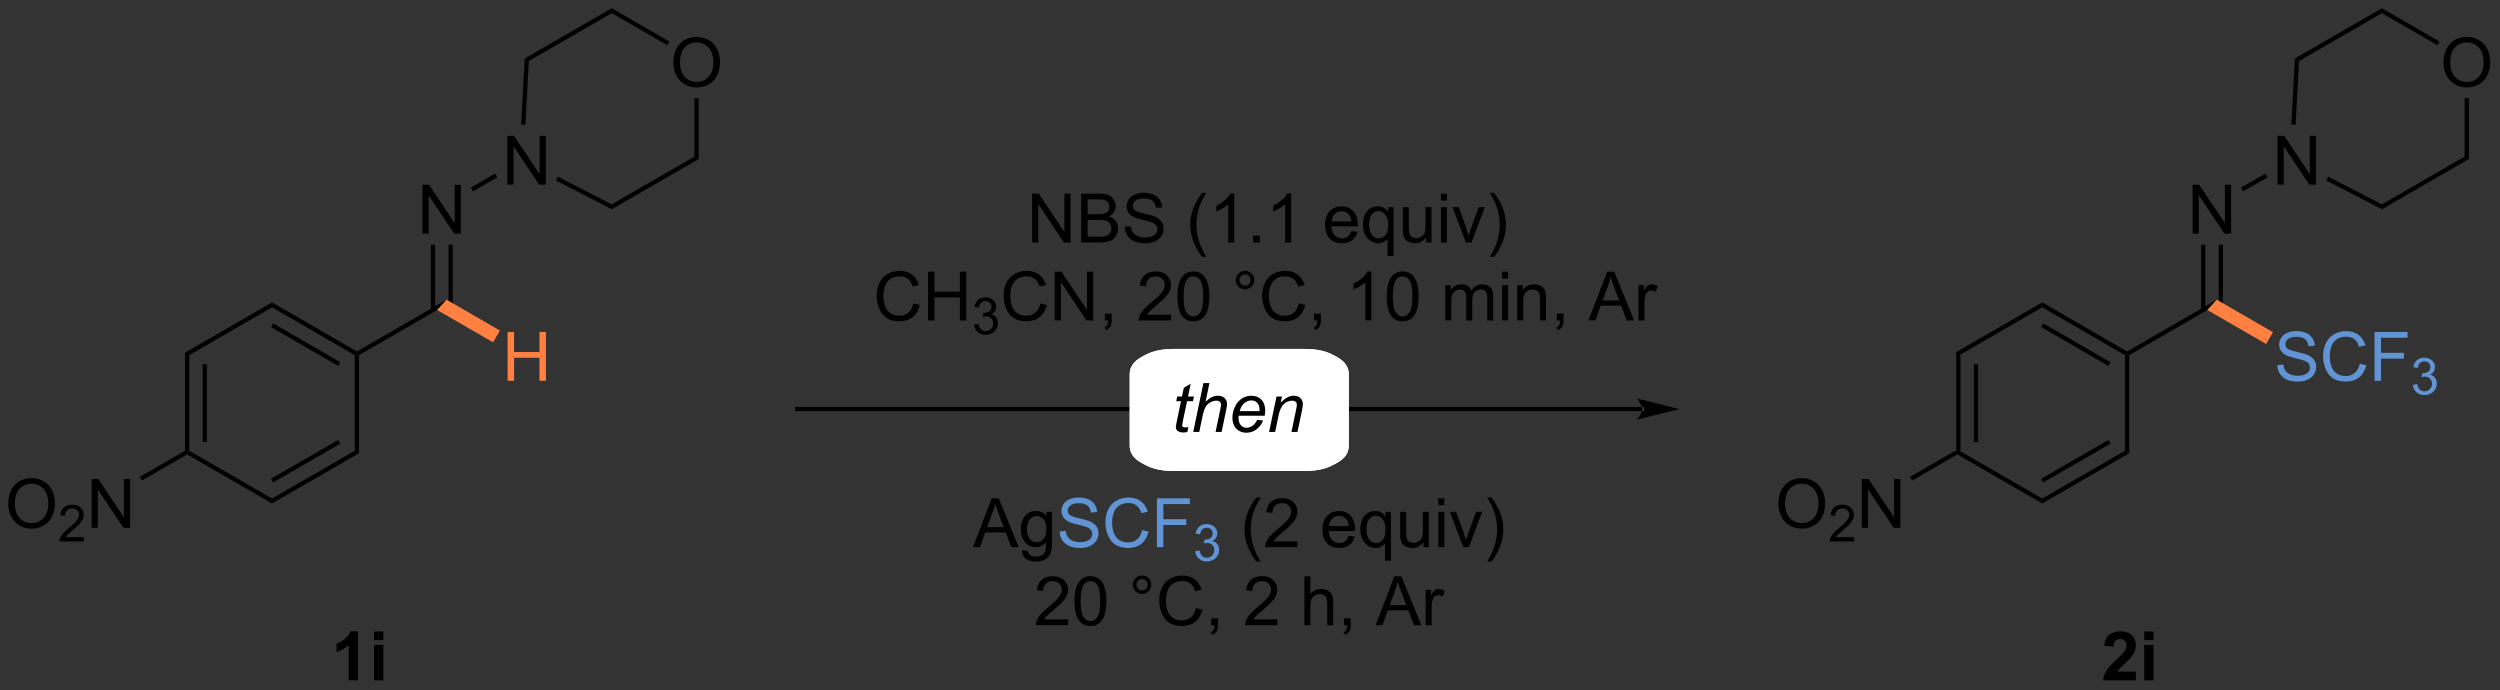 <?xml version="1.0" encoding="UTF-8"?>
<!DOCTYPE svg PUBLIC '-//W3C//DTD SVG 1.0//EN'
          'http://www.w3.org/TR/2001/REC-SVG-20010904/DTD/svg10.dtd'>
<svg stroke-dasharray="none" shape-rendering="auto" xmlns="http://www.w3.org/2000/svg" font-family="'Dialog'" text-rendering="auto" width="402" fill-opacity="1" color-interpolation="auto" color-rendering="auto" preserveAspectRatio="xMidYMid meet" font-size="12px" viewBox="0 0 402 111" fill="black" xmlns:xlink="http://www.w3.org/1999/xlink" stroke="black" image-rendering="auto" stroke-miterlimit="10" stroke-linecap="square" stroke-linejoin="miter" font-style="normal" stroke-width="1" height="111" stroke-dashoffset="0" font-weight="normal" stroke-opacity="1"
><rect x="0" y="0" width="402" height="111" fill="#333333" stroke="none"/><!--Generated by the Batik Graphics2D SVG Generator--><defs id="genericDefs"
  /><g
  ><defs id="defs1"
    ><clipPath clipPathUnits="userSpaceOnUse" id="clipPath1"
      ><path d="M2.118 0.646 L303.548 0.646 L303.548 83.726 L2.118 83.726 L2.118 0.646 Z"
      /></clipPath
      ><clipPath clipPathUnits="userSpaceOnUse" id="clipPath2"
      ><path d="M16.229 23.246 L16.229 104.016 L309.278 104.016 L309.278 23.246 Z"
      /></clipPath
    ></defs
    ><g transform="scale(1.333,1.333) translate(-2.118,-0.646) matrix(1.029,0,0,1.029,-14.575,-23.265)"
    ><path d="M245.551 64.62 L246.051 64.909 L246.051 76.121 L245.801 76.265 L245.551 76.121 ZM247.621 65.959 L247.621 75.069 L248.121 75.069 L248.121 65.959 Z" stroke="none" clip-path="url(#clipPath2)"
    /></g
    ><g transform="matrix(1.371,0,0,1.371,-22.257,-31.881)"
    ><path d="M245.801 76.554 L245.801 76.265 L246.051 76.121 L255.763 81.722 L255.763 82.299 Z" stroke="none" clip-path="url(#clipPath2)"
    /></g
    ><g transform="matrix(1.371,0,0,1.371,-22.257,-31.881)"
    ><path d="M255.763 82.299 L255.763 81.722 L265.465 76.121 L265.965 76.41 ZM255.887 79.839 L263.771 75.287 L263.521 74.855 L255.637 79.406 Z" stroke="none" clip-path="url(#clipPath2)"
    /></g
    ><g transform="matrix(1.371,0,0,1.371,-22.257,-31.881)"
    ><path d="M265.965 76.41 L265.465 76.121 L265.465 64.909 L265.715 64.764 L265.965 64.909 Z" stroke="none" clip-path="url(#clipPath2)"
    /></g
    ><g transform="matrix(1.371,0,0,1.371,-22.257,-31.881)"
    ><path d="M265.715 64.476 L265.715 64.764 L265.465 64.909 L255.763 59.298 L255.763 58.72 ZM263.771 65.742 L255.887 61.183 L255.637 61.616 L263.52 66.175 Z" stroke="none" clip-path="url(#clipPath2)"
    /></g
    ><g transform="matrix(1.371,0,0,1.371,-22.257,-31.881)"
    ><path d="M255.763 58.72 L255.763 59.298 L246.051 64.909 L245.551 64.62 Z" stroke="none" clip-path="url(#clipPath2)"
    /></g
    ><g transform="matrix(1.371,0,0,1.371,-22.257,-31.881)"
    ><path d="M265.965 64.909 L265.715 64.764 L265.715 64.476 L276.226 58.403 L275.127 59.615 Z" stroke="none" clip-path="url(#clipPath2)"
    /></g
    ><g transform="matrix(1.371,0,0,1.371,-22.257,-31.881)"
    ><path d="M273.397 50.658 L273.397 44.932 L274.176 44.932 L277.184 49.427 L277.184 44.932 L277.911 44.932 L277.911 50.658 L277.132 50.658 L274.124 46.158 L274.124 50.658 L273.397 50.658 Z" stroke="none" clip-path="url(#clipPath2)"
    /></g
    ><g transform="matrix(1.371,0,0,1.371,-22.257,-31.881)"
    ><path d="M276.962 59.607 L276.962 51.958 L276.462 51.958 L276.462 59.607 ZM274.892 59.607 L274.892 51.958 L274.392 51.958 L274.392 59.607 Z" stroke="none" clip-path="url(#clipPath2)"
    /></g
    ><g fill="rgb(97,148,213)" transform="matrix(1.371,0,0,1.371,-22.257,-31.881)" stroke="rgb(97,148,213)"
    ><path d="M283.33 66.073 L284.046 66.011 Q284.096 66.441 284.281 66.717 Q284.468 66.993 284.859 67.162 Q285.25 67.331 285.736 67.331 Q286.171 67.331 286.502 67.204 Q286.835 67.073 286.997 66.849 Q287.158 66.625 287.158 66.36 Q287.158 66.089 287.002 65.888 Q286.846 65.688 286.486 65.55 Q286.257 65.461 285.468 65.271 Q284.679 65.081 284.361 64.915 Q283.953 64.698 283.75 64.381 Q283.549 64.063 283.549 63.667 Q283.549 63.235 283.794 62.857 Q284.041 62.48 284.512 62.284 Q284.986 62.089 285.565 62.089 Q286.203 62.089 286.687 62.295 Q287.174 62.5 287.434 62.899 Q287.697 63.297 287.718 63.8 L286.992 63.855 Q286.932 63.313 286.593 63.037 Q286.257 62.758 285.596 62.758 Q284.908 62.758 284.593 63.011 Q284.281 63.261 284.281 63.618 Q284.281 63.925 284.502 64.125 Q284.721 64.323 285.645 64.534 Q286.57 64.743 286.913 64.899 Q287.413 65.128 287.651 65.482 Q287.89 65.836 287.89 66.297 Q287.89 66.753 287.627 67.159 Q287.367 67.563 286.875 67.79 Q286.385 68.013 285.773 68.013 Q284.994 68.013 284.468 67.787 Q283.945 67.558 283.645 67.105 Q283.346 66.649 283.33 66.073 ZM293.01 65.907 L293.768 66.097 Q293.531 67.032 292.911 67.524 Q292.291 68.013 291.398 68.013 Q290.471 68.013 289.89 67.636 Q289.312 67.258 289.007 66.545 Q288.705 65.829 288.705 65.008 Q288.705 64.112 289.046 63.448 Q289.39 62.782 290.02 62.435 Q290.651 62.089 291.408 62.089 Q292.268 62.089 292.854 62.526 Q293.44 62.964 293.671 63.758 L292.924 63.933 Q292.726 63.308 292.346 63.024 Q291.968 62.737 291.393 62.737 Q290.734 62.737 290.288 63.055 Q289.846 63.37 289.666 63.904 Q289.486 64.438 289.486 65.003 Q289.486 65.735 289.7 66.279 Q289.913 66.823 290.361 67.094 Q290.812 67.362 291.335 67.362 Q291.971 67.362 292.411 66.995 Q292.854 66.628 293.01 65.907 ZM294.74 67.915 L294.74 62.188 L298.605 62.188 L298.605 62.862 L295.498 62.862 L295.498 64.636 L298.186 64.636 L298.186 65.313 L295.498 65.313 L295.498 67.915 L294.74 67.915 Z" stroke="none" clip-path="url(#clipPath2)"
    /></g
    ><g fill="rgb(97,148,213)" transform="matrix(1.371,0,0,1.371,-22.257,-31.881)" stroke="rgb(97,148,213)"
    ><path d="M299.223 68.38 L299.75 68.309 Q299.842 68.759 300.059 68.956 Q300.277 69.153 300.592 69.153 Q300.963 69.153 301.219 68.895 Q301.477 68.638 301.477 68.257 Q301.477 67.893 301.238 67.659 Q301.002 67.423 300.635 67.423 Q300.486 67.423 300.264 67.481 L300.322 67.018 Q300.375 67.024 300.406 67.024 Q300.744 67.024 301.014 66.849 Q301.283 66.673 301.283 66.305 Q301.283 66.016 301.086 65.827 Q300.891 65.636 300.58 65.636 Q300.272 65.636 300.067 65.829 Q299.861 66.022 299.803 66.409 L299.276 66.315 Q299.373 65.784 299.715 65.493 Q300.059 65.202 300.568 65.202 Q300.92 65.202 301.215 65.352 Q301.512 65.503 301.668 65.764 Q301.824 66.024 301.824 66.317 Q301.824 66.597 301.674 66.825 Q301.526 67.054 301.233 67.188 Q301.613 67.276 301.824 67.554 Q302.035 67.829 302.035 68.245 Q302.035 68.808 301.625 69.2 Q301.215 69.591 300.588 69.591 Q300.024 69.591 299.649 69.255 Q299.276 68.917 299.223 68.38 Z" stroke="none" clip-path="url(#clipPath2)"
    /></g
    ><g fill="rgb(255,128,64)" transform="matrix(1.371,0,0,1.371,-22.257,-31.881)" stroke="rgb(255,128,64)"
    ><path d="M275.127 59.615 L276.226 58.403 L282.822 62.214 L282.022 63.599 Z" stroke="none" clip-path="url(#clipPath2)"
    /></g
    ><g transform="matrix(1.371,0,0,1.371,-22.257,-31.881)"
    ><path d="M283.36 44.913 L283.36 39.187 L284.138 39.187 L287.146 43.681 L287.146 39.187 L287.873 39.187 L287.873 44.913 L287.094 44.913 L284.086 40.413 L284.086 44.913 L283.36 44.913 Z" stroke="none" clip-path="url(#clipPath2)"
    /></g
    ><g transform="matrix(1.371,0,0,1.371,-22.257,-31.881)"
    ><path d="M279.338 45.685 L279.088 45.252 L281.935 43.611 L282.184 44.044 Z" stroke="none" clip-path="url(#clipPath2)"
    /></g
    ><g transform="matrix(1.371,0,0,1.371,-22.257,-31.881)"
    ><path d="M266.744 102.023 L266.744 103.044 L262.898 103.044 Q262.96 102.466 263.273 101.947 Q263.585 101.429 264.507 100.575 Q265.25 99.882 265.416 99.638 Q265.643 99.296 265.643 98.966 Q265.643 98.598 265.445 98.4 Q265.25 98.203 264.901 98.203 Q264.557 98.203 264.354 98.411 Q264.151 98.617 264.119 99.098 L263.026 98.989 Q263.125 98.083 263.64 97.689 Q264.156 97.294 264.929 97.294 Q265.776 97.294 266.26 97.752 Q266.744 98.208 266.744 98.888 Q266.744 99.273 266.606 99.624 Q266.468 99.973 266.166 100.356 Q265.968 100.609 265.447 101.085 Q264.929 101.562 264.788 101.718 Q264.651 101.874 264.565 102.023 L266.744 102.023 ZM267.722 98.333 L267.722 97.317 L268.818 97.317 L268.818 98.333 L267.722 98.333 ZM267.722 103.044 L267.722 98.895 L268.818 98.895 L268.818 103.044 L267.722 103.044 Z" stroke="none" clip-path="url(#clipPath2)"
    /></g
    ><g transform="matrix(1.371,0,0,1.371,-22.257,-31.881)"
    ><path d="M224.822 82.371 Q224.822 80.945 225.587 80.14 Q226.353 79.332 227.564 79.332 Q228.356 79.332 228.991 79.713 Q229.629 80.09 229.962 80.767 Q230.298 81.445 230.298 82.304 Q230.298 83.176 229.947 83.864 Q229.595 84.551 228.949 84.905 Q228.306 85.26 227.559 85.26 Q226.751 85.26 226.113 84.869 Q225.478 84.476 225.15 83.801 Q224.822 83.124 224.822 82.371 ZM225.603 82.382 Q225.603 83.418 226.157 84.015 Q226.715 84.609 227.556 84.609 Q228.41 84.609 228.962 84.007 Q229.517 83.405 229.517 82.301 Q229.517 81.601 229.28 81.08 Q229.043 80.559 228.587 80.273 Q228.134 79.984 227.566 79.984 Q226.762 79.984 226.181 80.538 Q225.603 81.09 225.603 82.382 Z" stroke="none" clip-path="url(#clipPath2)"
    /></g
    ><g transform="matrix(1.371,0,0,1.371,-22.257,-31.881)"
    ><path d="M233.678 86.253 L233.678 86.761 L230.838 86.761 Q230.832 86.569 230.9 86.393 Q231.008 86.104 231.246 85.823 Q231.486 85.542 231.938 85.173 Q232.637 84.599 232.883 84.263 Q233.129 83.927 233.129 83.628 Q233.129 83.315 232.904 83.1 Q232.682 82.884 232.32 82.884 Q231.94 82.884 231.711 83.112 Q231.482 83.341 231.481 83.745 L230.938 83.69 Q230.994 83.083 231.357 82.766 Q231.721 82.448 232.332 82.448 Q232.951 82.448 233.311 82.792 Q233.672 83.134 233.672 83.639 Q233.672 83.897 233.566 84.147 Q233.461 84.395 233.215 84.671 Q232.971 84.946 232.402 85.427 Q231.928 85.825 231.793 85.968 Q231.658 86.11 231.57 86.253 L233.678 86.253 Z" stroke="none" clip-path="url(#clipPath2)"
    /></g
    ><g transform="matrix(1.371,0,0,1.371,-22.257,-31.881)"
    ><path d="M234.603 85.161 L234.603 79.434 L235.381 79.434 L238.389 83.929 L238.389 79.434 L239.116 79.434 L239.116 85.161 L238.337 85.161 L235.329 80.661 L235.329 85.161 L234.603 85.161 Z" stroke="none" clip-path="url(#clipPath2)"
    /></g
    ><g transform="matrix(1.371,0,0,1.371,-22.257,-31.881)"
    ><path d="M245.551 76.121 L245.801 76.265 L245.801 76.554 L240.507 79.607 L240.257 79.174 Z" stroke="none" clip-path="url(#clipPath2)"
    /></g
    ><g transform="matrix(1.371,0,0,1.371,-22.257,-31.881)"
    ><path d="M302.829 30.623 Q302.829 29.196 303.595 28.392 Q304.361 27.584 305.572 27.584 Q306.363 27.584 306.999 27.965 Q307.637 28.342 307.97 29.019 Q308.306 29.696 308.306 30.556 Q308.306 31.428 307.954 32.115 Q307.603 32.803 306.957 33.157 Q306.314 33.511 305.566 33.511 Q304.759 33.511 304.121 33.121 Q303.486 32.727 303.158 32.053 Q302.829 31.376 302.829 30.623 ZM303.611 30.634 Q303.611 31.67 304.165 32.267 Q304.723 32.86 305.564 32.86 Q306.418 32.86 306.97 32.259 Q307.525 31.657 307.525 30.553 Q307.525 29.852 307.288 29.332 Q307.051 28.811 306.595 28.524 Q306.142 28.235 305.574 28.235 Q304.769 28.235 304.189 28.79 Q303.611 29.342 303.611 30.634 Z" stroke="none" clip-path="url(#clipPath2)"
    /></g
    ><g transform="matrix(1.371,0,0,1.371,-22.257,-31.881)"
    ><path d="M289.06 44.417 L289.29 43.973 L295.594 47.224 L295.608 47.793 Z" stroke="none" clip-path="url(#clipPath2)"
    /></g
    ><g transform="matrix(1.371,0,0,1.371,-22.257,-31.881)"
    ><path d="M295.608 47.793 L295.594 47.224 L305.303 41.619 L305.803 41.907 Z" stroke="none" clip-path="url(#clipPath2)"
    /></g
    ><g transform="matrix(1.371,0,0,1.371,-22.257,-31.881)"
    ><path d="M305.803 41.907 L305.303 41.619 L305.303 34.765 L305.803 34.765 Z" stroke="none" clip-path="url(#clipPath2)"
    /></g
    ><g transform="matrix(1.371,0,0,1.371,-22.257,-31.881)"
    ><path d="M302.365 28.13 L302.115 28.563 L295.601 24.796 L295.601 24.218 Z" stroke="none" clip-path="url(#clipPath2)"
    /></g
    ><g transform="matrix(1.371,0,0,1.371,-22.257,-31.881)"
    ><path d="M295.601 24.218 L295.601 24.796 L285.881 30.411 L285.396 30.114 Z" stroke="none" clip-path="url(#clipPath2)"
    /></g
    ><g transform="matrix(1.371,0,0,1.371,-22.257,-31.881)"
    ><path d="M285.396 30.114 L285.881 30.411 L285.481 37.892 L284.981 37.865 Z" stroke="none" clip-path="url(#clipPath2)"
    /></g
    ><g transform="matrix(1.371,0,0,1.371,-22.257,-31.881)"
    ><path d="M37.93 64.62 L38.43 64.909 L38.43 76.121 L38.18 76.265 L37.93 76.121 ZM40 65.959 L40 75.069 L40.5 75.069 L40.5 65.959 Z" stroke="none" clip-path="url(#clipPath2)"
    /></g
    ><g transform="matrix(1.371,0,0,1.371,-22.257,-31.881)"
    ><path d="M38.18 76.554 L38.18 76.265 L38.43 76.121 L48.142 81.722 L48.142 82.299 Z" stroke="none" clip-path="url(#clipPath2)"
    /></g
    ><g transform="matrix(1.371,0,0,1.371,-22.257,-31.881)"
    ><path d="M48.142 82.299 L48.142 81.722 L57.844 76.121 L58.344 76.41 ZM48.266 79.839 L56.15 75.287 L55.9 74.855 L48.016 79.406 Z" stroke="none" clip-path="url(#clipPath2)"
    /></g
    ><g transform="matrix(1.371,0,0,1.371,-22.257,-31.881)"
    ><path d="M58.344 76.41 L57.844 76.121 L57.844 64.909 L58.094 64.764 L58.344 64.909 Z" stroke="none" clip-path="url(#clipPath2)"
    /></g
    ><g transform="matrix(1.371,0,0,1.371,-22.257,-31.881)"
    ><path d="M58.094 64.476 L58.094 64.764 L57.844 64.909 L48.142 59.298 L48.142 58.72 ZM56.15 65.742 L48.267 61.183 L48.016 61.616 L55.899 66.175 Z" stroke="none" clip-path="url(#clipPath2)"
    /></g
    ><g transform="matrix(1.371,0,0,1.371,-22.257,-31.881)"
    ><path d="M48.142 58.72 L48.142 59.298 L38.43 64.909 L37.93 64.62 Z" stroke="none" clip-path="url(#clipPath2)"
    /></g
    ><g transform="matrix(1.371,0,0,1.371,-22.257,-31.881)"
    ><path d="M58.344 64.909 L58.094 64.764 L58.094 64.476 L68.606 58.403 L67.506 59.615 Z" stroke="none" clip-path="url(#clipPath2)"
    /></g
    ><g transform="matrix(1.371,0,0,1.371,-22.257,-31.881)"
    ><path d="M65.777 50.658 L65.777 44.932 L66.555 44.932 L69.563 49.427 L69.563 44.932 L70.29 44.932 L70.29 50.658 L69.511 50.658 L66.503 46.158 L66.503 50.658 L65.777 50.658 Z" stroke="none" clip-path="url(#clipPath2)"
    /></g
    ><g transform="matrix(1.371,0,0,1.371,-22.257,-31.881)"
    ><path d="M69.341 59.607 L69.341 51.958 L68.841 51.958 L68.841 59.607 ZM67.271 59.607 L67.271 51.958 L66.771 51.958 L66.771 59.607 Z" stroke="none" clip-path="url(#clipPath2)"
    /></g
    ><g fill="rgb(255,128,64)" transform="matrix(1.371,0,0,1.371,-22.257,-31.881)" stroke="rgb(255,128,64)"
    ><path d="M75.77 67.915 L75.77 62.188 L76.528 62.188 L76.528 64.54 L79.504 64.54 L79.504 62.188 L80.262 62.188 L80.262 67.915 L79.504 67.915 L79.504 65.214 L76.528 65.214 L76.528 67.915 L75.77 67.915 Z" stroke="none" clip-path="url(#clipPath2)"
    /></g
    ><g fill="rgb(255,128,64)" transform="matrix(1.371,0,0,1.371,-22.257,-31.881)" stroke="rgb(255,128,64)"
    ><path d="M67.506 59.615 L68.606 58.403 L74.87 62.022 L74.07 63.407 Z" stroke="none" clip-path="url(#clipPath2)"
    /></g
    ><g transform="matrix(1.371,0,0,1.371,-22.257,-31.881)"
    ><path d="M75.739 44.913 L75.739 39.187 L76.517 39.187 L79.525 43.681 L79.525 39.187 L80.251 39.187 L80.251 44.913 L79.473 44.913 L76.465 40.413 L76.465 44.913 L75.739 44.913 Z" stroke="none" clip-path="url(#clipPath2)"
    /></g
    ><g transform="matrix(1.371,0,0,1.371,-22.257,-31.881)"
    ><path d="M71.717 45.685 L71.467 45.252 L74.314 43.611 L74.563 44.044 Z" stroke="none" clip-path="url(#clipPath2)"
    /></g
    ><g transform="matrix(1.371,0,0,1.371,-22.257,-31.881)"
    ><path d="M58.225 103.044 L57.129 103.044 L57.129 98.906 Q56.527 99.468 55.709 99.739 L55.709 98.742 Q56.139 98.601 56.642 98.21 Q57.147 97.817 57.334 97.294 L58.225 97.294 L58.225 103.044 ZM60.101 98.333 L60.101 97.317 L61.198 97.317 L61.198 98.333 L60.101 98.333 ZM60.101 103.044 L60.101 98.895 L61.198 98.895 L61.198 103.044 L60.101 103.044 Z" stroke="none" clip-path="url(#clipPath2)"
    /></g
    ><g transform="matrix(1.371,0,0,1.371,-22.257,-31.881)"
    ><path d="M17.201 82.371 Q17.201 80.945 17.966 80.14 Q18.732 79.332 19.943 79.332 Q20.735 79.332 21.37 79.713 Q22.008 80.09 22.341 80.767 Q22.677 81.445 22.677 82.304 Q22.677 83.176 22.326 83.864 Q21.974 84.551 21.328 84.905 Q20.685 85.26 19.938 85.26 Q19.13 85.26 18.492 84.869 Q17.857 84.476 17.529 83.801 Q17.201 83.124 17.201 82.371 ZM17.982 82.382 Q17.982 83.418 18.537 84.015 Q19.094 84.609 19.935 84.609 Q20.789 84.609 21.341 84.007 Q21.896 83.405 21.896 82.301 Q21.896 81.601 21.659 81.08 Q21.422 80.559 20.966 80.273 Q20.513 79.984 19.945 79.984 Q19.141 79.984 18.56 80.538 Q17.982 81.09 17.982 82.382 Z" stroke="none" clip-path="url(#clipPath2)"
    /></g
    ><g transform="matrix(1.371,0,0,1.371,-22.257,-31.881)"
    ><path d="M26.057 86.253 L26.057 86.761 L23.217 86.761 Q23.211 86.569 23.279 86.393 Q23.387 86.104 23.625 85.823 Q23.865 85.542 24.317 85.173 Q25.016 84.599 25.262 84.263 Q25.508 83.927 25.508 83.628 Q25.508 83.315 25.283 83.1 Q25.061 82.884 24.699 82.884 Q24.319 82.884 24.09 83.112 Q23.861 83.341 23.86 83.745 L23.317 83.69 Q23.373 83.083 23.736 82.766 Q24.1 82.448 24.711 82.448 Q25.33 82.448 25.69 82.792 Q26.051 83.134 26.051 83.639 Q26.051 83.897 25.945 84.147 Q25.84 84.395 25.594 84.671 Q25.35 84.946 24.781 85.427 Q24.307 85.825 24.172 85.968 Q24.037 86.11 23.949 86.253 L26.057 86.253 Z" stroke="none" clip-path="url(#clipPath2)"
    /></g
    ><g transform="matrix(1.371,0,0,1.371,-22.257,-31.881)"
    ><path d="M26.982 85.161 L26.982 79.434 L27.76 79.434 L30.768 83.929 L30.768 79.434 L31.495 79.434 L31.495 85.161 L30.716 85.161 L27.708 80.661 L27.708 85.161 L26.982 85.161 Z" stroke="none" clip-path="url(#clipPath2)"
    /></g
    ><g transform="matrix(1.371,0,0,1.371,-22.257,-31.881)"
    ><path d="M37.93 76.121 L38.18 76.265 L38.18 76.554 L32.886 79.607 L32.636 79.174 Z" stroke="none" clip-path="url(#clipPath2)"
    /></g
    ><g transform="matrix(1.371,0,0,1.371,-22.257,-31.881)"
    ><path d="M95.208 30.623 Q95.208 29.196 95.974 28.392 Q96.74 27.584 97.951 27.584 Q98.742 27.584 99.378 27.965 Q100.016 28.342 100.349 29.019 Q100.685 29.696 100.685 30.556 Q100.685 31.428 100.333 32.115 Q99.982 32.803 99.336 33.157 Q98.693 33.511 97.945 33.511 Q97.138 33.511 96.5 33.121 Q95.865 32.727 95.537 32.053 Q95.208 31.376 95.208 30.623 ZM95.99 30.634 Q95.99 31.67 96.544 32.267 Q97.102 32.86 97.943 32.86 Q98.797 32.86 99.349 32.259 Q99.904 31.657 99.904 30.553 Q99.904 29.852 99.667 29.332 Q99.43 28.811 98.974 28.524 Q98.521 28.235 97.953 28.235 Q97.148 28.235 96.568 28.79 Q95.99 29.342 95.99 30.634 Z" stroke="none" clip-path="url(#clipPath2)"
    /></g
    ><g transform="matrix(1.371,0,0,1.371,-22.257,-31.881)"
    ><path d="M81.439 44.417 L81.669 43.973 L87.973 47.224 L87.987 47.793 Z" stroke="none" clip-path="url(#clipPath2)"
    /></g
    ><g transform="matrix(1.371,0,0,1.371,-22.257,-31.881)"
    ><path d="M87.987 47.793 L87.973 47.224 L97.682 41.619 L98.182 41.907 Z" stroke="none" clip-path="url(#clipPath2)"
    /></g
    ><g transform="matrix(1.371,0,0,1.371,-22.257,-31.881)"
    ><path d="M98.182 41.907 L97.682 41.619 L97.682 34.765 L98.182 34.765 Z" stroke="none" clip-path="url(#clipPath2)"
    /></g
    ><g transform="matrix(1.371,0,0,1.371,-22.257,-31.881)"
    ><path d="M94.744 28.13 L94.494 28.563 L87.98 24.796 L87.98 24.218 Z" stroke="none" clip-path="url(#clipPath2)"
    /></g
    ><g transform="matrix(1.371,0,0,1.371,-22.257,-31.881)"
    ><path d="M87.98 24.218 L87.98 24.796 L78.26 30.411 L77.775 30.114 Z" stroke="none" clip-path="url(#clipPath2)"
    /></g
    ><g transform="matrix(1.371,0,0,1.371,-22.257,-31.881)"
    ><path d="M77.775 30.114 L78.26 30.411 L77.86 37.892 L77.36 37.865 Z" stroke="none" clip-path="url(#clipPath2)"
    /></g
    ><g transform="matrix(1.371,0,0,1.371,-22.257,-31.881)"
    ><path d="M208.827 71.478 L208.827 71.478 L109.733 71.478 L109.483 71.478 L109.483 70.978 L109.733 70.978 L208.827 70.978 L209.077 70.978 L209.077 71.478 ZM213.202 71.228 L208.202 69.978 C208.202 69.978 208.827 70.681 208.827 71.228 C208.827 71.775 208.202 72.478 208.202 72.478 Z" stroke="none" clip-path="url(#clipPath2)"
    /></g
    ><g transform="matrix(1.371,0,0,1.371,-22.257,-31.881)"
    ><path d="M137.287 51.692 L137.287 45.966 L138.065 45.966 L141.073 50.46 L141.073 45.966 L141.8 45.966 L141.8 51.692 L141.021 51.692 L138.013 47.192 L138.013 51.692 L137.287 51.692 ZM143.041 51.692 L143.041 45.966 L145.189 45.966 Q145.845 45.966 146.241 46.14 Q146.64 46.312 146.864 46.674 Q147.088 47.036 147.088 47.429 Q147.088 47.796 146.887 48.122 Q146.689 48.445 146.288 48.645 Q146.806 48.796 147.085 49.164 Q147.366 49.531 147.366 50.031 Q147.366 50.434 147.194 50.781 Q147.025 51.124 146.775 51.312 Q146.525 51.499 146.148 51.596 Q145.773 51.692 145.226 51.692 L143.041 51.692 ZM143.799 48.372 L145.038 48.372 Q145.541 48.372 145.76 48.304 Q146.049 48.218 146.194 48.02 Q146.343 47.82 146.343 47.52 Q146.343 47.234 146.205 47.018 Q146.069 46.802 145.814 46.721 Q145.562 46.64 144.944 46.64 L143.799 46.64 L143.799 48.372 ZM143.799 51.015 L145.226 51.015 Q145.593 51.015 145.741 50.989 Q146.002 50.942 146.176 50.833 Q146.353 50.723 146.465 50.515 Q146.58 50.304 146.58 50.031 Q146.58 49.71 146.416 49.476 Q146.252 49.239 145.96 49.143 Q145.671 49.046 145.124 49.046 L143.799 49.046 L143.799 51.015 ZM148.15 49.851 L148.866 49.789 Q148.916 50.218 149.101 50.494 Q149.288 50.77 149.679 50.94 Q150.069 51.109 150.556 51.109 Q150.991 51.109 151.322 50.981 Q151.655 50.851 151.817 50.627 Q151.978 50.403 151.978 50.138 Q151.978 49.867 151.822 49.666 Q151.666 49.466 151.306 49.328 Q151.077 49.239 150.288 49.049 Q149.499 48.859 149.181 48.692 Q148.773 48.476 148.569 48.158 Q148.369 47.841 148.369 47.445 Q148.369 47.013 148.614 46.635 Q148.861 46.257 149.333 46.062 Q149.806 45.867 150.385 45.867 Q151.023 45.867 151.507 46.072 Q151.994 46.278 152.254 46.677 Q152.517 47.075 152.538 47.578 L151.812 47.632 Q151.752 47.091 151.413 46.815 Q151.077 46.536 150.416 46.536 Q149.728 46.536 149.413 46.789 Q149.101 47.039 149.101 47.395 Q149.101 47.703 149.322 47.903 Q149.541 48.101 150.465 48.312 Q151.39 48.52 151.733 48.677 Q152.233 48.906 152.47 49.26 Q152.71 49.614 152.71 50.075 Q152.71 50.531 152.447 50.937 Q152.187 51.341 151.694 51.567 Q151.205 51.791 150.593 51.791 Q149.814 51.791 149.288 51.565 Q148.765 51.335 148.465 50.882 Q148.166 50.427 148.15 49.851 ZM157.222 53.377 Q156.638 52.643 156.235 51.658 Q155.834 50.671 155.834 49.617 Q155.834 48.687 156.136 47.835 Q156.487 46.848 157.222 45.867 L157.724 45.867 Q157.253 46.679 157.099 47.028 Q156.862 47.567 156.724 48.153 Q156.558 48.882 156.558 49.622 Q156.558 51.499 157.724 53.377 L157.222 53.377 ZM160.995 51.692 L160.292 51.692 L160.292 47.21 Q160.037 47.453 159.625 47.695 Q159.214 47.937 158.886 48.059 L158.886 47.38 Q159.474 47.101 159.915 46.708 Q160.357 46.312 160.542 45.942 L160.995 45.942 L160.995 51.692 ZM163.189 51.692 L163.189 50.89 L163.991 50.89 L163.991 51.692 L163.189 51.692 ZM167.667 51.692 L166.964 51.692 L166.964 47.21 Q166.709 47.453 166.297 47.695 Q165.886 47.937 165.558 48.059 L165.558 47.38 Q166.146 47.101 166.586 46.708 Q167.029 46.312 167.214 45.942 L167.667 45.942 L167.667 51.692 ZM174.724 50.356 L175.451 50.445 Q175.279 51.083 174.813 51.434 Q174.349 51.786 173.628 51.786 Q172.717 51.786 172.183 51.226 Q171.651 50.664 171.651 49.653 Q171.651 48.606 172.19 48.028 Q172.73 47.45 173.589 47.45 Q174.42 47.45 174.946 48.018 Q175.474 48.583 175.474 49.609 Q175.474 49.671 175.472 49.796 L172.378 49.796 Q172.417 50.481 172.763 50.846 Q173.112 51.208 173.631 51.208 Q174.019 51.208 174.292 51.005 Q174.565 50.802 174.724 50.356 ZM172.417 49.218 L174.732 49.218 Q174.685 48.695 174.467 48.434 Q174.131 48.028 173.597 48.028 Q173.112 48.028 172.782 48.354 Q172.451 48.677 172.417 49.218 ZM178.978 53.283 L178.978 51.249 Q178.814 51.481 178.52 51.635 Q178.226 51.786 177.892 51.786 Q177.155 51.786 176.621 51.197 Q176.088 50.606 176.088 49.578 Q176.088 48.953 176.304 48.458 Q176.523 47.96 176.934 47.705 Q177.345 47.45 177.838 47.45 Q178.608 47.45 179.049 48.098 L179.049 47.544 L179.681 47.544 L179.681 53.283 L178.978 53.283 ZM176.812 49.606 Q176.812 50.406 177.148 50.807 Q177.483 51.208 177.952 51.208 Q178.4 51.208 178.723 50.828 Q179.049 50.445 179.049 49.669 Q179.049 48.841 178.708 48.424 Q178.366 48.005 177.905 48.005 Q177.447 48.005 177.129 48.393 Q176.812 48.781 176.812 49.606 ZM183.503 51.692 L183.503 51.083 Q183.019 51.786 182.185 51.786 Q181.818 51.786 181.5 51.645 Q181.183 51.505 181.026 51.291 Q180.873 51.078 180.81 50.77 Q180.769 50.562 180.769 50.114 L180.769 47.544 L181.472 47.544 L181.472 49.843 Q181.472 50.395 181.513 50.585 Q181.581 50.864 181.795 51.023 Q182.011 51.179 182.326 51.179 Q182.644 51.179 182.92 51.018 Q183.198 50.856 183.313 50.578 Q183.428 50.296 183.428 49.765 L183.428 47.544 L184.131 47.544 L184.131 51.692 L183.503 51.692 ZM185.236 46.773 L185.236 45.966 L185.939 45.966 L185.939 46.773 L185.236 46.773 ZM185.236 51.692 L185.236 47.544 L185.939 47.544 L185.939 51.692 L185.236 51.692 ZM188.162 51.692 L186.584 47.544 L187.326 47.544 L188.217 50.028 Q188.362 50.429 188.482 50.864 Q188.576 50.536 188.745 50.075 L189.667 47.544 L190.388 47.544 L188.818 51.692 L188.162 51.692 ZM191.472 53.377 L190.967 53.377 Q192.136 51.499 192.136 49.622 Q192.136 48.888 191.967 48.164 Q191.834 47.578 191.597 47.039 Q191.443 46.687 190.967 45.867 L191.472 45.867 Q192.206 46.848 192.558 47.835 Q192.857 48.687 192.857 49.617 Q192.857 50.671 192.454 51.658 Q192.05 52.643 191.472 53.377 Z" stroke="none" clip-path="url(#clipPath2)"
    /></g
    ><g transform="matrix(1.371,0,0,1.371,-22.257,-31.881)"
    ><path d="M123.364 58.834 L124.122 59.025 Q123.885 59.959 123.266 60.452 Q122.646 60.941 121.752 60.941 Q120.825 60.941 120.245 60.564 Q119.666 60.186 119.362 59.472 Q119.06 58.756 119.06 57.936 Q119.06 57.04 119.401 56.376 Q119.745 55.709 120.375 55.363 Q121.005 55.017 121.763 55.017 Q122.622 55.017 123.208 55.454 Q123.794 55.892 124.026 56.686 L123.278 56.86 Q123.081 56.235 122.7 55.952 Q122.323 55.665 121.747 55.665 Q121.088 55.665 120.643 55.983 Q120.2 56.298 120.021 56.832 Q119.841 57.366 119.841 57.931 Q119.841 58.663 120.055 59.207 Q120.268 59.751 120.716 60.022 Q121.166 60.29 121.69 60.29 Q122.325 60.29 122.766 59.923 Q123.208 59.556 123.364 58.834 ZM125.079 60.842 L125.079 55.116 L125.837 55.116 L125.837 57.467 L128.814 57.467 L128.814 55.116 L129.571 55.116 L129.571 60.842 L128.814 60.842 L128.814 58.142 L125.837 58.142 L125.837 60.842 L125.079 60.842 Z" stroke="none" clip-path="url(#clipPath2)"
    /></g
    ><g transform="matrix(1.371,0,0,1.371,-22.257,-31.881)"
    ><path d="M130.468 61.307 L130.995 61.237 Q131.087 61.686 131.304 61.884 Q131.523 62.081 131.837 62.081 Q132.208 62.081 132.464 61.823 Q132.722 61.565 132.722 61.184 Q132.722 60.821 132.484 60.587 Q132.247 60.35 131.88 60.35 Q131.732 60.35 131.509 60.409 L131.568 59.946 Q131.62 59.952 131.652 59.952 Q131.989 59.952 132.259 59.776 Q132.529 59.6 132.529 59.233 Q132.529 58.944 132.331 58.755 Q132.136 58.563 131.825 58.563 Q131.517 58.563 131.312 58.757 Q131.107 58.95 131.048 59.337 L130.521 59.243 Q130.618 58.712 130.96 58.421 Q131.304 58.13 131.814 58.13 Q132.165 58.13 132.46 58.28 Q132.757 58.431 132.913 58.692 Q133.07 58.952 133.07 59.245 Q133.07 59.524 132.919 59.753 Q132.771 59.981 132.478 60.116 Q132.859 60.204 133.07 60.481 Q133.28 60.757 133.28 61.173 Q133.28 61.735 132.87 62.128 Q132.46 62.518 131.833 62.518 Q131.269 62.518 130.894 62.182 Q130.521 61.844 130.468 61.307 Z" stroke="none" clip-path="url(#clipPath2)"
    /></g
    ><g transform="matrix(1.371,0,0,1.371,-22.257,-31.881)"
    ><path d="M138.256 58.834 L139.014 59.025 Q138.777 59.959 138.157 60.452 Q137.537 60.941 136.644 60.941 Q135.717 60.941 135.136 60.564 Q134.558 60.186 134.253 59.472 Q133.951 58.756 133.951 57.936 Q133.951 57.04 134.292 56.376 Q134.636 55.709 135.266 55.363 Q135.897 55.017 136.655 55.017 Q137.514 55.017 138.1 55.454 Q138.686 55.892 138.917 56.686 L138.17 56.86 Q137.972 56.235 137.592 55.952 Q137.214 55.665 136.639 55.665 Q135.98 55.665 135.535 55.983 Q135.092 56.298 134.912 56.832 Q134.733 57.366 134.733 57.931 Q134.733 58.663 134.946 59.207 Q135.16 59.751 135.608 60.022 Q136.058 60.29 136.582 60.29 Q137.217 60.29 137.657 59.923 Q138.1 59.556 138.256 58.834 ZM139.94 60.842 L139.94 55.116 L140.718 55.116 L143.726 59.61 L143.726 55.116 L144.453 55.116 L144.453 60.842 L143.674 60.842 L140.666 56.342 L140.666 60.842 L139.94 60.842 ZM145.819 60.842 L145.819 60.04 L146.621 60.04 L146.621 60.842 Q146.621 61.285 146.464 61.556 Q146.308 61.827 145.967 61.975 L145.772 61.675 Q145.996 61.577 146.1 61.386 Q146.207 61.199 146.217 60.842 L145.819 60.842 ZM153.582 60.165 L153.582 60.842 L149.795 60.842 Q149.787 60.587 149.878 60.353 Q150.022 59.967 150.339 59.592 Q150.66 59.217 151.261 58.725 Q152.194 57.959 152.522 57.511 Q152.85 57.064 152.85 56.665 Q152.85 56.248 152.55 55.962 Q152.253 55.673 151.772 55.673 Q151.264 55.673 150.959 55.978 Q150.655 56.282 150.652 56.821 L149.928 56.748 Q150.003 55.939 150.488 55.517 Q150.972 55.092 151.787 55.092 Q152.613 55.092 153.092 55.55 Q153.574 56.006 153.574 56.681 Q153.574 57.025 153.433 57.358 Q153.292 57.689 152.964 58.056 Q152.639 58.423 151.881 59.064 Q151.248 59.595 151.069 59.785 Q150.889 59.975 150.772 60.165 L153.582 60.165 ZM154.335 58.017 Q154.335 57.001 154.544 56.384 Q154.752 55.764 155.164 55.428 Q155.578 55.092 156.203 55.092 Q156.664 55.092 157.01 55.277 Q157.359 55.462 157.585 55.814 Q157.812 56.163 157.94 56.665 Q158.07 57.165 158.07 58.017 Q158.07 59.025 157.862 59.644 Q157.656 60.264 157.242 60.603 Q156.83 60.941 156.203 60.941 Q155.375 60.941 154.901 60.345 Q154.335 59.631 154.335 58.017 ZM155.057 58.017 Q155.057 59.428 155.387 59.894 Q155.718 60.36 156.203 60.36 Q156.687 60.36 157.015 59.892 Q157.346 59.423 157.346 58.017 Q157.346 56.603 157.015 56.139 Q156.687 55.673 156.195 55.673 Q155.71 55.673 155.421 56.084 Q155.057 56.608 155.057 58.017 ZM161.174 56.1 Q161.174 55.65 161.492 55.334 Q161.812 55.017 162.257 55.017 Q162.71 55.017 163.026 55.334 Q163.343 55.65 163.343 56.1 Q163.343 56.548 163.023 56.868 Q162.705 57.186 162.257 57.186 Q161.812 57.186 161.492 56.871 Q161.174 56.553 161.174 56.1 ZM161.601 56.1 Q161.601 56.373 161.794 56.566 Q161.987 56.759 162.26 56.759 Q162.531 56.759 162.724 56.566 Q162.916 56.373 162.916 56.1 Q162.916 55.827 162.724 55.634 Q162.531 55.439 162.26 55.439 Q161.987 55.439 161.794 55.634 Q161.601 55.827 161.601 56.1 ZM168.576 58.834 L169.334 59.025 Q169.097 59.959 168.477 60.452 Q167.858 60.941 166.964 60.941 Q166.037 60.941 165.457 60.564 Q164.878 60.186 164.574 59.472 Q164.272 58.756 164.272 57.936 Q164.272 57.04 164.613 56.376 Q164.957 55.709 165.587 55.363 Q166.217 55.017 166.975 55.017 Q167.834 55.017 168.42 55.454 Q169.006 55.892 169.238 56.686 L168.49 56.86 Q168.292 56.235 167.912 55.952 Q167.535 55.665 166.959 55.665 Q166.3 55.665 165.855 55.983 Q165.412 56.298 165.233 56.832 Q165.053 57.366 165.053 57.931 Q165.053 58.663 165.266 59.207 Q165.48 59.751 165.928 60.022 Q166.378 60.29 166.902 60.29 Q167.537 60.29 167.977 59.923 Q168.42 59.556 168.576 58.834 ZM170.362 60.842 L170.362 60.04 L171.164 60.04 L171.164 60.842 Q171.164 61.285 171.007 61.556 Q170.851 61.827 170.51 61.975 L170.315 61.675 Q170.539 61.577 170.643 61.386 Q170.75 61.199 170.76 60.842 L170.362 60.842 ZM177.078 60.842 L176.375 60.842 L176.375 56.36 Q176.119 56.603 175.708 56.845 Q175.296 57.087 174.968 57.209 L174.968 56.53 Q175.557 56.251 175.997 55.858 Q176.44 55.462 176.625 55.092 L177.078 55.092 L177.078 60.842 ZM178.878 58.017 Q178.878 57.001 179.087 56.384 Q179.295 55.764 179.707 55.428 Q180.121 55.092 180.746 55.092 Q181.207 55.092 181.553 55.277 Q181.902 55.462 182.128 55.814 Q182.355 56.163 182.483 56.665 Q182.613 57.165 182.613 58.017 Q182.613 59.025 182.405 59.644 Q182.199 60.264 181.785 60.603 Q181.373 60.941 180.746 60.941 Q179.917 60.941 179.444 60.345 Q178.878 59.631 178.878 58.017 ZM179.6 58.017 Q179.6 59.428 179.93 59.894 Q180.261 60.36 180.746 60.36 Q181.23 60.36 181.558 59.892 Q181.889 59.423 181.889 58.017 Q181.889 56.603 181.558 56.139 Q181.23 55.673 180.738 55.673 Q180.253 55.673 179.964 56.084 Q179.6 56.608 179.6 58.017 ZM185.746 60.842 L185.746 56.694 L186.373 56.694 L186.373 57.275 Q186.569 56.97 186.891 56.785 Q187.217 56.6 187.631 56.6 Q188.092 56.6 188.386 56.793 Q188.683 56.983 188.803 57.327 Q189.295 56.6 190.084 56.6 Q190.701 56.6 191.032 56.941 Q191.365 57.282 191.365 57.993 L191.365 60.842 L190.667 60.842 L190.667 58.228 Q190.667 57.806 190.597 57.621 Q190.53 57.436 190.35 57.324 Q190.17 57.209 189.928 57.209 Q189.49 57.209 189.201 57.501 Q188.912 57.79 188.912 58.431 L188.912 60.842 L188.209 60.842 L188.209 58.147 Q188.209 57.678 188.037 57.444 Q187.865 57.209 187.475 57.209 Q187.178 57.209 186.925 57.366 Q186.675 57.522 186.561 57.824 Q186.449 58.123 186.449 58.689 L186.449 60.842 L185.746 60.842 ZM192.412 55.923 L192.412 55.116 L193.115 55.116 L193.115 55.923 L192.412 55.923 ZM192.412 60.842 L192.412 56.694 L193.115 56.694 L193.115 60.842 L192.412 60.842 ZM194.187 60.842 L194.187 56.694 L194.82 56.694 L194.82 57.282 Q195.276 56.6 196.14 56.6 Q196.515 56.6 196.828 56.735 Q197.143 56.868 197.299 57.087 Q197.455 57.306 197.518 57.608 Q197.557 57.803 197.557 58.29 L197.557 60.842 L196.854 60.842 L196.854 58.319 Q196.854 57.889 196.77 57.675 Q196.69 57.462 196.481 57.337 Q196.273 57.209 195.992 57.209 Q195.541 57.209 195.216 57.496 Q194.89 57.78 194.89 58.577 L194.89 60.842 L194.187 60.842 ZM198.819 60.842 L198.819 60.04 L199.621 60.04 L199.621 60.842 Q199.621 61.285 199.464 61.556 Q199.308 61.827 198.967 61.975 L198.772 61.675 Q198.996 61.577 199.1 61.386 Q199.207 61.199 199.217 60.842 L198.819 60.842 ZM202.54 60.842 L204.74 55.116 L205.558 55.116 L207.902 60.842 L207.037 60.842 L206.371 59.108 L203.975 59.108 L203.347 60.842 L202.54 60.842 ZM204.194 58.491 L206.136 58.491 L205.537 56.905 Q205.264 56.181 205.131 55.717 Q205.022 56.267 204.824 56.811 L204.194 58.491 ZM208.41 60.842 L208.41 56.694 L209.042 56.694 L209.042 57.321 Q209.285 56.881 209.488 56.741 Q209.694 56.6 209.941 56.6 Q210.295 56.6 210.662 56.827 L210.42 57.478 Q210.162 57.327 209.905 57.327 Q209.675 57.327 209.49 57.465 Q209.308 57.603 209.23 57.85 Q209.113 58.225 209.113 58.67 L209.113 60.842 L208.41 60.842 Z" stroke="none" clip-path="url(#clipPath2)"
    /></g
    ><g fill="white" transform="matrix(1.371,0,0,1.371,-22.257,-31.881)" stroke="white"
    ><path d="M161.581 64.427 L169.18 64.427 C171.132 64.427 172.025 64.851 172.715 65.23 C173.405 65.608 174.18 66.098 174.18 67.168 L174.18 75.502 C174.18 76.573 173.405 77.062 172.715 77.441 C172.025 77.819 171.132 78.244 169.18 78.244 L153.982 78.244 C152.029 78.244 151.137 77.819 150.446 77.441 C149.756 77.062 148.982 76.573 148.982 75.502 L148.982 67.168 C148.982 66.098 149.756 65.608 150.446 65.23 C151.137 64.851 152.029 64.427 153.982 64.427 Z" stroke="none" clip-path="url(#clipPath2)"
    /></g
    ><g fill="white" stroke-width="0.5" transform="matrix(1.371,0,0,1.371,-22.257,-31.881)" stroke="white"
    ><path fill="none" d="M161.581 64.427 L169.18 64.427 C171.132 64.427 172.025 64.851 172.715 65.23 C173.405 65.608 174.18 66.098 174.18 67.168 L174.18 75.502 C174.18 76.573 173.405 77.062 172.715 77.441 C172.025 77.819 171.132 78.244 169.18 78.244 L153.982 78.244 C152.029 78.244 151.137 77.819 150.446 77.441 C149.756 77.062 148.982 76.573 148.982 75.502 L148.982 67.168 C148.982 66.098 149.756 65.608 150.446 65.23 C151.137 64.851 152.029 64.427 153.982 64.427 Z" clip-path="url(#clipPath2)"
    /></g
    ><g fill="white" stroke-width="0.5" transform="matrix(1.371,0,0,1.371,-22.257,-31.881)" stroke="white"
    ><path fill="none" d="M161.581 64.427 L169.18 64.427 C171.132 64.427 172.025 64.851 172.715 65.23 C173.405 65.608 174.18 66.098 174.18 67.168 L174.18 75.502 C174.18 76.573 173.405 77.062 172.715 77.441 C172.025 77.819 171.132 78.244 169.18 78.244 L153.982 78.244 C152.029 78.244 151.137 77.819 150.446 77.441 C149.756 77.062 148.982 76.573 148.982 75.502 L148.982 67.168 C148.982 66.098 149.756 65.608 150.446 65.23 C151.137 64.851 152.029 64.427 153.982 64.427 Z" clip-path="url(#clipPath2)"
    /></g
    ><g transform="matrix(1.371,0,0,1.371,-22.257,-31.881)"
    ><path d="M155.615 73.335 L155.498 73.916 Q155.242 73.981 155.005 73.981 Q154.583 73.981 154.333 73.773 Q154.146 73.617 154.146 73.348 Q154.146 73.21 154.248 72.718 L154.75 70.309 L154.193 70.309 L154.305 69.763 L154.865 69.763 L155.078 68.742 L155.888 68.255 L155.571 69.763 L156.266 69.763 L156.149 70.309 L155.458 70.309 L154.977 72.601 Q154.888 73.038 154.888 73.124 Q154.888 73.249 154.958 73.317 Q155.031 73.382 155.196 73.382 Q155.43 73.382 155.615 73.335 ZM156.184 73.911 L157.379 68.184 L158.087 68.184 L157.629 70.382 Q158.025 69.999 158.363 69.835 Q158.705 69.669 159.064 69.669 Q159.58 69.669 159.863 69.939 Q160.15 70.21 160.15 70.656 Q160.15 70.874 160.025 71.46 L159.512 73.911 L158.806 73.911 L159.332 71.398 Q159.447 70.851 159.447 70.71 Q159.447 70.507 159.306 70.38 Q159.166 70.249 158.9 70.249 Q158.517 70.249 158.168 70.453 Q157.822 70.653 157.624 71.002 Q157.426 71.351 157.262 72.13 L156.892 73.911 L156.184 73.911 ZM163.68 72.499 L164.367 72.57 Q164.219 73.083 163.685 73.544 Q163.154 74.005 162.414 74.005 Q161.953 74.005 161.568 73.791 Q161.185 73.578 160.982 73.171 Q160.781 72.765 160.781 72.247 Q160.781 71.567 161.096 70.929 Q161.412 70.288 161.912 69.979 Q162.412 69.669 162.992 69.669 Q163.735 69.669 164.177 70.13 Q164.623 70.591 164.623 71.388 Q164.623 71.692 164.568 72.013 L161.513 72.013 Q161.498 72.132 161.498 72.231 Q161.498 72.812 161.763 73.119 Q162.031 73.427 162.419 73.427 Q162.781 73.427 163.133 73.189 Q163.485 72.95 163.68 72.499 ZM161.625 71.473 L163.953 71.473 Q163.958 71.364 163.958 71.317 Q163.958 70.786 163.693 70.502 Q163.427 70.218 163.008 70.218 Q162.555 70.218 162.183 70.531 Q161.81 70.843 161.625 71.473 ZM165.082 73.911 L165.949 69.763 L166.59 69.763 L166.439 70.484 Q166.856 70.059 167.218 69.864 Q167.582 69.669 167.962 69.669 Q168.465 69.669 168.751 69.942 Q169.041 70.216 169.041 70.671 Q169.041 70.903 168.939 71.398 L168.41 73.911 L167.705 73.911 L168.254 71.281 Q168.337 70.898 168.337 70.716 Q168.337 70.507 168.194 70.38 Q168.051 70.249 167.783 70.249 Q167.238 70.249 166.814 70.64 Q166.392 71.031 166.192 71.981 L165.791 73.911 L165.082 73.911 Z" stroke="none" clip-path="url(#clipPath2)"
    /></g
    ><g transform="matrix(1.371,0,0,1.371,-22.257,-31.881)"
    ><path d="M130.357 87.429 L132.557 81.702 L133.375 81.702 L135.719 87.429 L134.854 87.429 L134.187 85.694 L131.791 85.694 L131.164 87.429 L130.357 87.429 ZM132.01 85.077 L133.953 85.077 L133.354 83.491 Q133.08 82.767 132.948 82.304 Q132.838 82.853 132.64 83.397 L132.01 85.077 ZM136.104 87.772 L136.789 87.874 Q136.83 88.192 137.026 88.335 Q137.289 88.53 137.742 88.53 Q138.229 88.53 138.494 88.335 Q138.76 88.139 138.854 87.788 Q138.909 87.574 138.906 86.884 Q138.445 87.429 137.757 87.429 Q136.901 87.429 136.432 86.811 Q135.963 86.194 135.963 85.33 Q135.963 84.736 136.177 84.236 Q136.393 83.733 136.802 83.46 Q137.211 83.186 137.76 83.186 Q138.494 83.186 138.971 83.78 L138.971 83.28 L139.619 83.28 L139.619 86.866 Q139.619 87.835 139.422 88.239 Q139.226 88.645 138.797 88.879 Q138.369 89.114 137.744 89.114 Q137.002 89.114 136.544 88.778 Q136.088 88.444 136.104 87.772 ZM136.687 85.28 Q136.687 86.095 137.01 86.47 Q137.336 86.845 137.823 86.845 Q138.307 86.845 138.635 86.473 Q138.963 86.1 138.963 85.304 Q138.963 84.541 138.625 84.155 Q138.289 83.767 137.812 83.767 Q137.344 83.767 137.015 84.15 Q136.687 84.53 136.687 85.28 Z" stroke="none" clip-path="url(#clipPath2)"
    /></g
    ><g fill="rgb(97,148,213)" transform="matrix(1.371,0,0,1.371,-22.257,-31.881)" stroke="rgb(97,148,213)"
    ><path d="M140.514 85.587 L141.23 85.525 Q141.28 85.955 141.464 86.231 Q141.652 86.507 142.043 86.676 Q142.433 86.845 142.92 86.845 Q143.355 86.845 143.686 86.718 Q144.019 86.587 144.181 86.364 Q144.342 86.139 144.342 85.874 Q144.342 85.603 144.186 85.403 Q144.03 85.202 143.67 85.064 Q143.441 84.975 142.652 84.785 Q141.863 84.595 141.545 84.429 Q141.136 84.212 140.933 83.895 Q140.733 83.577 140.733 83.181 Q140.733 82.749 140.977 82.371 Q141.225 81.994 141.696 81.798 Q142.17 81.603 142.748 81.603 Q143.386 81.603 143.871 81.809 Q144.358 82.014 144.618 82.413 Q144.881 82.811 144.902 83.314 L144.175 83.369 Q144.115 82.827 143.777 82.551 Q143.441 82.272 142.78 82.272 Q142.092 82.272 141.777 82.525 Q141.464 82.775 141.464 83.132 Q141.464 83.439 141.686 83.639 Q141.905 83.837 142.829 84.048 Q143.754 84.257 144.097 84.413 Q144.597 84.642 144.834 84.996 Q145.074 85.35 145.074 85.811 Q145.074 86.267 144.811 86.673 Q144.55 87.077 144.058 87.304 Q143.569 87.528 142.957 87.528 Q142.178 87.528 141.652 87.301 Q141.129 87.072 140.829 86.619 Q140.53 86.163 140.514 85.587 ZM150.194 85.421 L150.952 85.611 Q150.714 86.546 150.095 87.038 Q149.475 87.528 148.582 87.528 Q147.655 87.528 147.074 87.15 Q146.496 86.772 146.191 86.059 Q145.889 85.343 145.889 84.522 Q145.889 83.626 146.23 82.962 Q146.574 82.296 147.204 81.949 Q147.834 81.603 148.592 81.603 Q149.452 81.603 150.037 82.041 Q150.623 82.478 150.855 83.272 L150.108 83.447 Q149.91 82.822 149.53 82.538 Q149.152 82.251 148.577 82.251 Q147.918 82.251 147.472 82.569 Q147.03 82.884 146.85 83.418 Q146.67 83.952 146.67 84.517 Q146.67 85.249 146.884 85.793 Q147.097 86.337 147.545 86.608 Q147.996 86.876 148.519 86.876 Q149.155 86.876 149.595 86.509 Q150.037 86.142 150.194 85.421 ZM151.924 87.429 L151.924 81.702 L155.789 81.702 L155.789 82.376 L152.682 82.376 L152.682 84.15 L155.369 84.15 L155.369 84.827 L152.682 84.827 L152.682 87.429 L151.924 87.429 Z" stroke="none" clip-path="url(#clipPath2)"
    /></g
    ><g fill="rgb(97,148,213)" transform="matrix(1.371,0,0,1.371,-22.257,-31.881)" stroke="rgb(97,148,213)"
    ><path d="M156.407 87.894 L156.934 87.823 Q157.026 88.273 157.243 88.47 Q157.461 88.667 157.776 88.667 Q158.147 88.667 158.403 88.409 Q158.661 88.152 158.661 87.771 Q158.661 87.407 158.422 87.173 Q158.186 86.937 157.819 86.937 Q157.67 86.937 157.448 86.995 L157.506 86.532 Q157.559 86.538 157.59 86.538 Q157.928 86.538 158.198 86.363 Q158.467 86.187 158.467 85.82 Q158.467 85.531 158.27 85.341 Q158.075 85.15 157.764 85.15 Q157.455 85.15 157.25 85.343 Q157.045 85.536 156.987 85.923 L156.459 85.829 Q156.557 85.298 156.899 85.007 Q157.243 84.716 157.752 84.716 Q158.104 84.716 158.399 84.867 Q158.696 85.017 158.852 85.279 Q159.008 85.538 159.008 85.831 Q159.008 86.111 158.858 86.339 Q158.709 86.568 158.416 86.702 Q158.797 86.79 159.008 87.068 Q159.219 87.343 159.219 87.759 Q159.219 88.322 158.809 88.714 Q158.399 89.105 157.772 89.105 Q157.207 89.105 156.832 88.769 Q156.459 88.431 156.407 87.894 Z" stroke="none" clip-path="url(#clipPath2)"
    /></g
    ><g transform="matrix(1.371,0,0,1.371,-22.257,-31.881)"
    ><path d="M163.587 89.114 Q163.003 88.379 162.6 87.395 Q162.199 86.408 162.199 85.353 Q162.199 84.423 162.501 83.572 Q162.852 82.585 163.587 81.603 L164.089 81.603 Q163.618 82.416 163.464 82.764 Q163.227 83.304 163.089 83.889 Q162.923 84.619 162.923 85.358 Q162.923 87.236 164.089 89.114 L163.587 89.114 ZM168.407 86.751 L168.407 87.429 L164.62 87.429 Q164.613 87.173 164.704 86.939 Q164.847 86.554 165.165 86.179 Q165.485 85.804 166.087 85.311 Q167.019 84.546 167.347 84.098 Q167.675 83.65 167.675 83.251 Q167.675 82.835 167.376 82.548 Q167.079 82.259 166.597 82.259 Q166.089 82.259 165.785 82.564 Q165.48 82.869 165.477 83.408 L164.753 83.335 Q164.829 82.525 165.313 82.103 Q165.798 81.679 166.613 81.679 Q167.438 81.679 167.917 82.137 Q168.399 82.593 168.399 83.267 Q168.399 83.611 168.258 83.944 Q168.118 84.275 167.79 84.642 Q167.464 85.009 166.706 85.65 Q166.074 86.181 165.894 86.371 Q165.714 86.561 165.597 86.751 L168.407 86.751 ZM174.417 86.093 L175.144 86.181 Q174.972 86.819 174.506 87.171 Q174.042 87.522 173.321 87.522 Q172.41 87.522 171.876 86.962 Q171.344 86.4 171.344 85.389 Q171.344 84.343 171.883 83.764 Q172.423 83.186 173.282 83.186 Q174.113 83.186 174.639 83.754 Q175.167 84.319 175.167 85.345 Q175.167 85.408 175.165 85.533 L172.071 85.533 Q172.11 86.218 172.456 86.582 Q172.805 86.944 173.324 86.944 Q173.712 86.944 173.985 86.741 Q174.258 86.538 174.417 86.093 ZM172.11 84.955 L174.425 84.955 Q174.378 84.431 174.16 84.171 Q173.824 83.764 173.29 83.764 Q172.805 83.764 172.475 84.09 Q172.144 84.413 172.11 84.955 ZM178.671 89.02 L178.671 86.986 Q178.507 87.218 178.213 87.371 Q177.919 87.522 177.585 87.522 Q176.848 87.522 176.315 86.934 Q175.781 86.343 175.781 85.314 Q175.781 84.689 175.997 84.194 Q176.215 83.697 176.627 83.442 Q177.038 83.186 177.531 83.186 Q178.301 83.186 178.742 83.835 L178.742 83.28 L179.374 83.28 L179.374 89.02 L178.671 89.02 ZM176.505 85.343 Q176.505 86.142 176.84 86.543 Q177.176 86.944 177.645 86.944 Q178.093 86.944 178.416 86.564 Q178.742 86.181 178.742 85.405 Q178.742 84.577 178.4 84.16 Q178.059 83.741 177.598 83.741 Q177.14 83.741 176.822 84.129 Q176.505 84.517 176.505 85.343 ZM183.196 87.429 L183.196 86.819 Q182.712 87.522 181.878 87.522 Q181.511 87.522 181.193 87.382 Q180.876 87.241 180.719 87.028 Q180.566 86.814 180.503 86.507 Q180.462 86.298 180.462 85.85 L180.462 83.28 L181.165 83.28 L181.165 85.58 Q181.165 86.132 181.206 86.322 Q181.274 86.6 181.488 86.759 Q181.704 86.916 182.019 86.916 Q182.337 86.916 182.613 86.754 Q182.891 86.593 183.006 86.314 Q183.12 86.033 183.12 85.501 L183.12 83.28 L183.824 83.28 L183.824 87.429 L183.196 87.429 ZM184.929 82.509 L184.929 81.702 L185.632 81.702 L185.632 82.509 L184.929 82.509 ZM184.929 87.429 L184.929 83.28 L185.632 83.28 L185.632 87.429 L184.929 87.429 ZM187.855 87.429 L186.277 83.28 L187.019 83.28 L187.91 85.764 Q188.055 86.166 188.175 86.6 Q188.269 86.272 188.438 85.811 L189.36 83.28 L190.081 83.28 L188.511 87.429 L187.855 87.429 ZM191.165 89.114 L190.66 89.114 Q191.829 87.236 191.829 85.358 Q191.829 84.624 191.66 83.9 Q191.527 83.314 191.29 82.775 Q191.136 82.423 190.66 81.603 L191.165 81.603 Q191.899 82.585 192.251 83.572 Q192.55 84.423 192.55 85.353 Q192.55 86.408 192.147 87.395 Q191.743 88.379 191.165 89.114 Z" stroke="none" clip-path="url(#clipPath2)"
    /></g
    ><g transform="matrix(1.371,0,0,1.371,-22.257,-31.881)"
    ><path d="M141.508 95.901 L141.508 96.579 L137.721 96.579 Q137.714 96.323 137.805 96.089 Q137.948 95.704 138.266 95.329 Q138.586 94.954 139.188 94.461 Q140.12 93.696 140.448 93.248 Q140.776 92.8 140.776 92.401 Q140.776 91.985 140.477 91.698 Q140.18 91.409 139.698 91.409 Q139.19 91.409 138.886 91.714 Q138.581 92.019 138.578 92.558 L137.854 92.485 Q137.93 91.675 138.414 91.253 Q138.899 90.829 139.714 90.829 Q140.539 90.829 141.018 91.287 Q141.5 91.743 141.5 92.417 Q141.5 92.761 141.359 93.094 Q141.219 93.425 140.891 93.792 Q140.565 94.159 139.807 94.8 Q139.175 95.331 138.995 95.521 Q138.815 95.711 138.698 95.901 L141.508 95.901 ZM142.262 93.753 Q142.262 92.737 142.47 92.12 Q142.679 91.501 143.09 91.165 Q143.504 90.829 144.129 90.829 Q144.59 90.829 144.936 91.013 Q145.285 91.198 145.512 91.55 Q145.738 91.899 145.866 92.401 Q145.996 92.901 145.996 93.753 Q145.996 94.761 145.788 95.381 Q145.582 96.001 145.168 96.339 Q144.757 96.678 144.129 96.678 Q143.301 96.678 142.827 96.081 Q142.262 95.368 142.262 93.753 ZM142.983 93.753 Q142.983 95.165 143.314 95.631 Q143.645 96.097 144.129 96.097 Q144.613 96.097 144.941 95.628 Q145.272 95.159 145.272 93.753 Q145.272 92.339 144.941 91.876 Q144.613 91.409 144.121 91.409 Q143.637 91.409 143.348 91.821 Q142.983 92.344 142.983 93.753 ZM149.1 91.836 Q149.1 91.386 149.418 91.071 Q149.738 90.753 150.184 90.753 Q150.637 90.753 150.952 91.071 Q151.27 91.386 151.27 91.836 Q151.27 92.284 150.949 92.605 Q150.632 92.922 150.184 92.922 Q149.738 92.922 149.418 92.607 Q149.1 92.29 149.1 91.836 ZM149.528 91.836 Q149.528 92.11 149.72 92.303 Q149.913 92.495 150.186 92.495 Q150.457 92.495 150.65 92.303 Q150.843 92.11 150.843 91.836 Q150.843 91.563 150.65 91.37 Q150.457 91.175 150.186 91.175 Q149.913 91.175 149.72 91.37 Q149.528 91.563 149.528 91.836 ZM156.503 94.571 L157.261 94.761 Q157.024 95.696 156.404 96.188 Q155.784 96.678 154.891 96.678 Q153.964 96.678 153.383 96.3 Q152.805 95.922 152.5 95.209 Q152.198 94.493 152.198 93.672 Q152.198 92.776 152.539 92.112 Q152.883 91.446 153.513 91.099 Q154.143 90.753 154.901 90.753 Q155.761 90.753 156.346 91.191 Q156.932 91.628 157.164 92.422 L156.417 92.597 Q156.219 91.972 155.839 91.688 Q155.461 91.401 154.886 91.401 Q154.227 91.401 153.781 91.719 Q153.339 92.034 153.159 92.568 Q152.979 93.102 152.979 93.667 Q152.979 94.399 153.193 94.943 Q153.406 95.487 153.854 95.758 Q154.305 96.026 154.828 96.026 Q155.464 96.026 155.904 95.659 Q156.346 95.292 156.503 94.571 ZM158.288 96.579 L158.288 95.776 L159.09 95.776 L159.09 96.579 Q159.09 97.021 158.934 97.292 Q158.778 97.563 158.436 97.711 L158.241 97.412 Q158.465 97.313 158.569 97.123 Q158.676 96.935 158.686 96.579 L158.288 96.579 ZM166.051 95.901 L166.051 96.579 L162.264 96.579 Q162.257 96.323 162.348 96.089 Q162.491 95.704 162.809 95.329 Q163.129 94.954 163.731 94.461 Q164.663 93.696 164.991 93.248 Q165.319 92.8 165.319 92.401 Q165.319 91.985 165.02 91.698 Q164.723 91.409 164.241 91.409 Q163.733 91.409 163.429 91.714 Q163.124 92.019 163.121 92.558 L162.397 92.485 Q162.473 91.675 162.957 91.253 Q163.441 90.829 164.257 90.829 Q165.082 90.829 165.561 91.287 Q166.043 91.743 166.043 92.417 Q166.043 92.761 165.903 93.094 Q165.762 93.425 165.434 93.792 Q165.108 94.159 164.35 94.8 Q163.718 95.331 163.538 95.521 Q163.358 95.711 163.241 95.901 L166.051 95.901 ZM169.223 96.579 L169.223 90.852 L169.926 90.852 L169.926 92.907 Q170.418 92.336 171.168 92.336 Q171.629 92.336 171.968 92.519 Q172.309 92.698 172.455 93.019 Q172.6 93.339 172.6 93.948 L172.6 96.579 L171.897 96.579 L171.897 93.948 Q171.897 93.422 171.668 93.183 Q171.441 92.941 171.022 92.941 Q170.71 92.941 170.434 93.105 Q170.16 93.266 170.043 93.545 Q169.926 93.821 169.926 94.308 L169.926 96.579 L169.223 96.579 ZM173.854 96.579 L173.854 95.776 L174.656 95.776 L174.656 96.579 Q174.656 97.021 174.5 97.292 Q174.344 97.563 174.003 97.711 L173.807 97.412 Q174.031 97.313 174.136 97.123 Q174.242 96.935 174.253 96.579 L173.854 96.579 ZM177.576 96.579 L179.776 90.852 L180.594 90.852 L182.938 96.579 L182.073 96.579 L181.406 94.844 L179.011 94.844 L178.383 96.579 L177.576 96.579 ZM179.229 94.227 L181.172 94.227 L180.573 92.641 Q180.3 91.917 180.167 91.454 Q180.057 92.003 179.859 92.547 L179.229 94.227 ZM183.445 96.579 L183.445 92.43 L184.078 92.43 L184.078 93.058 Q184.32 92.618 184.524 92.477 Q184.729 92.336 184.977 92.336 Q185.331 92.336 185.698 92.563 L185.456 93.214 Q185.198 93.063 184.94 93.063 Q184.711 93.063 184.526 93.201 Q184.344 93.339 184.266 93.586 Q184.149 93.961 184.149 94.407 L184.149 96.579 L183.445 96.579 Z" stroke="none" clip-path="url(#clipPath2)"
    /></g
  ></g
></svg
>
